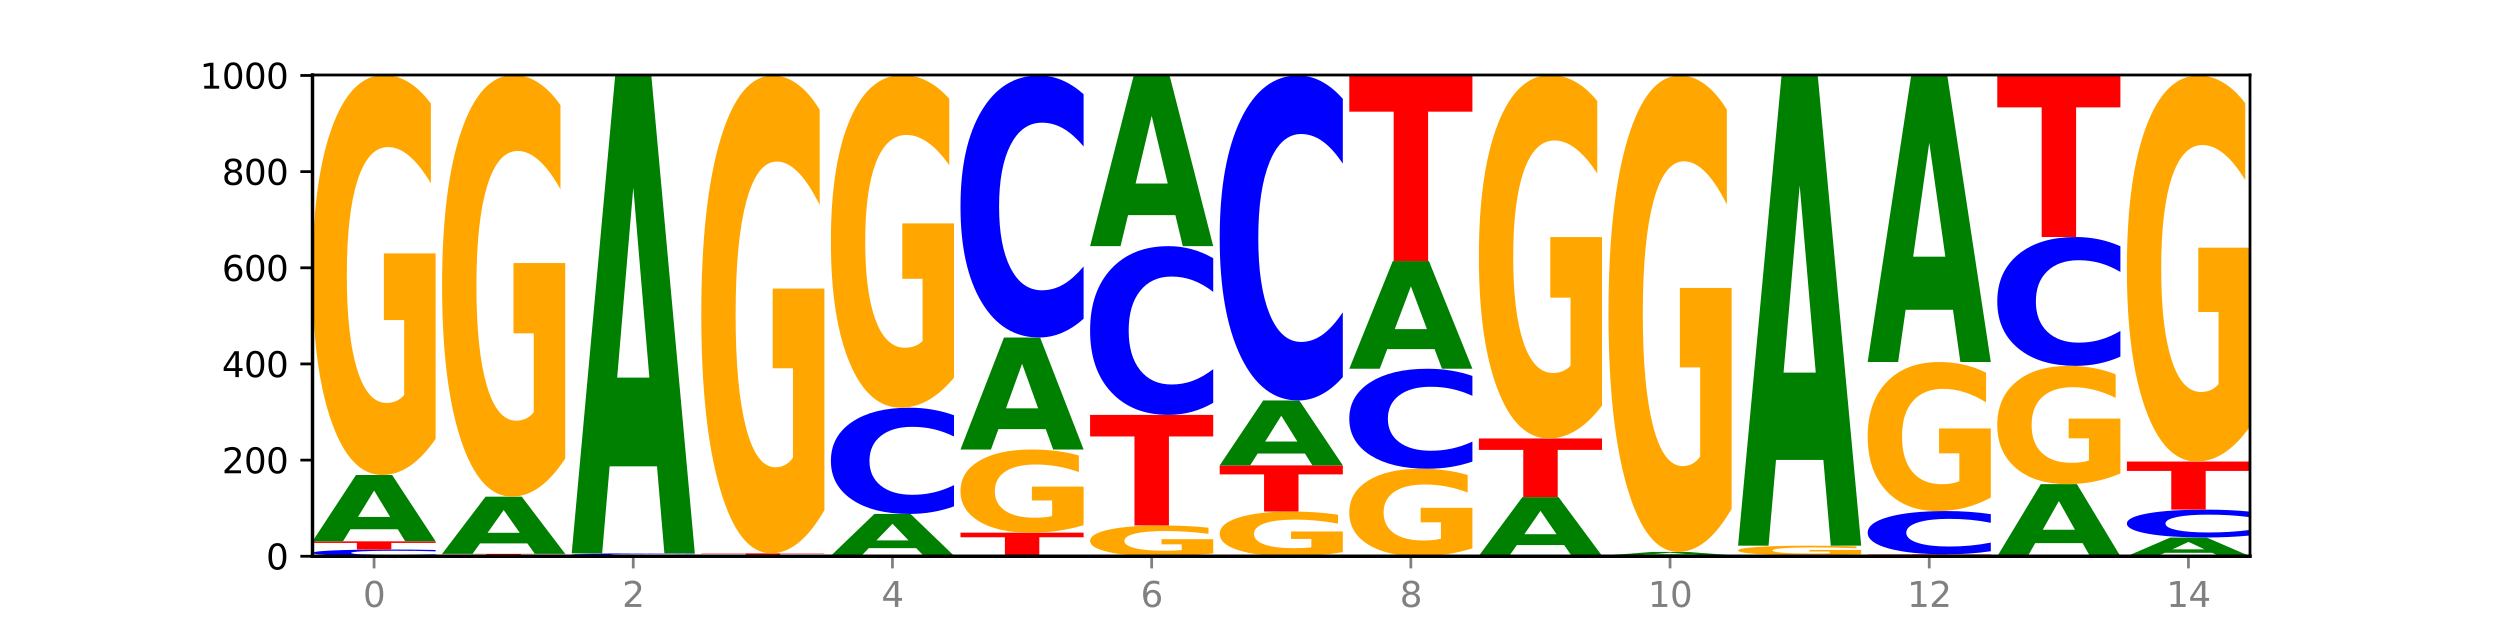 <?xml version="1.0" encoding="utf-8" standalone="no"?>
<!DOCTYPE svg PUBLIC "-//W3C//DTD SVG 1.1//EN"
  "http://www.w3.org/Graphics/SVG/1.1/DTD/svg11.dtd">
<svg xmlns:xlink="http://www.w3.org/1999/xlink" width="720pt" height="180pt" viewBox="0 0 720 180" xmlns="http://www.w3.org/2000/svg" version="1.1">
 <defs>
  <style type="text/css">*{stroke-linejoin: round; stroke-linecap: butt}</style>
 </defs>
 <g id="figure_1">
  <g id="patch_1">
   <path d="M 0 180 
L 720 180 
L 720 0 
L 0 0 
z
" style="fill: #ffffff"/>
  </g>
  <g id="axes_1">
   <g id="patch_2">
    <path d="M 90 160.2 
L 648 160.2 
L 648 21.6 
L 90 21.6 
z
" style="fill: #ffffff"/>
   </g>
   <g id="line2d_1">
    <path d="M 90 160.2 
L 648 160.2 
" clip-path="url(#peec094c3c8)" style="fill: none; stroke: #000000; stroke-width: 0.5; stroke-linecap: square"/>
   </g>
   <g id="patch_3">
    <path d="M 125.458 160.061 
Q 122.492 160.13 119.285 160.165 
Q 116.078 160.2 112.585 160.2 
Q 102.168 160.2 96.084 159.939 
Q 90 159.678 90 159.231 
Q 90 158.783 96.084 158.523 
Q 102.168 158.262 112.585 158.262 
Q 116.078 158.262 119.285 158.297 
Q 122.492 158.332 125.458 158.4 
L 125.458 158.787 
Q 122.465 158.696 119.562 158.653 
Q 116.658 158.611 113.451 158.611 
Q 107.698 158.611 104.401 158.776 
Q 101.114 158.941 101.114 159.231 
Q 101.114 159.52 104.401 159.686 
Q 107.698 159.851 113.451 159.851 
Q 116.658 159.851 119.562 159.808 
Q 122.465 159.766 125.458 159.674 
L 125.458 160.061 
z
" clip-path="url(#peec094c3c8)" style="fill: #0000ff"/>
   </g>
   <g id="patch_4">
    <path d="M 90 155.908 
L 125.458 155.908 
L 125.458 156.367 
L 112.701 156.367 
L 112.701 158.262 
L 102.781 158.262 
L 102.781 156.367 
L 90 156.367 
L 90 155.908 
z
" clip-path="url(#peec094c3c8)" style="fill: #ff0000"/>
   </g>
   <g id="patch_5">
    <path d="M 114.562 152.427 
L 100.925 152.427 
L 98.772 155.908 
L 90 155.908 
L 102.527 136.8 
L 112.931 136.8 
L 125.458 155.908 
L 116.693 155.908 
L 114.562 152.427 
z
M 103.1 148.881 
L 112.365 148.881 
L 107.74 141.28 
L 103.1 148.881 
z
" clip-path="url(#peec094c3c8)" style="fill: #008000"/>
   </g>
   <g id="patch_6">
    <path d="M 125.458 126.377 
Q 121.882 131.589 118.036 134.206 
Q 114.19 136.8 110.089 136.8 
Q 100.823 136.8 95.412 121.285 
Q 90 105.769 90 79.236 
Q 90 52.393 95.507 36.996 
Q 101.022 21.6 110.614 21.6 
Q 114.309 21.6 117.694 23.694 
Q 121.088 25.764 124.091 29.857 
L 124.091 52.821 
Q 120.992 47.562 117.925 44.968 
Q 114.857 42.351 111.774 42.351 
Q 106.068 42.351 102.977 51.917 
Q 99.886 61.46 99.886 79.236 
Q 99.886 96.845 102.866 106.459 
Q 105.846 116.049 111.329 116.049 
Q 112.823 116.049 114.102 115.502 
Q 115.382 114.931 116.399 113.741 
L 116.399 92.181 
L 110.558 92.181 
L 110.558 72.977 
L 125.458 72.977 
L 125.458 126.377 
z
" clip-path="url(#peec094c3c8)" style="fill: #ffa600"/>
   </g>
   <g id="patch_7">
    <path d="M 162.783 160.19 
Q 159.817 160.195 156.609 160.197 
Q 153.402 160.2 149.909 160.2 
Q 139.492 160.2 133.408 160.181 
Q 127.324 160.163 127.324 160.131 
Q 127.324 160.099 133.408 160.08 
Q 139.492 160.062 149.909 160.062 
Q 153.402 160.062 156.609 160.064 
Q 159.817 160.067 162.783 160.071 
L 162.783 160.099 
Q 159.79 160.093 156.886 160.09 
Q 153.983 160.086 150.776 160.086 
Q 145.022 160.086 141.726 160.098 
Q 138.438 160.11 138.438 160.131 
Q 138.438 160.151 141.726 160.163 
Q 145.022 160.175 150.776 160.175 
Q 153.983 160.175 156.886 160.172 
Q 159.79 160.169 162.783 160.162 
L 162.783 160.19 
z
" clip-path="url(#peec094c3c8)" style="fill: #0000ff"/>
   </g>
   <g id="patch_8">
    <path d="M 127.324 159.508 
L 162.783 159.508 
L 162.783 159.616 
L 150.026 159.616 
L 150.026 160.062 
L 140.106 160.062 
L 140.106 159.616 
L 127.324 159.616 
L 127.324 159.508 
z
" clip-path="url(#peec094c3c8)" style="fill: #ff0000"/>
   </g>
   <g id="patch_9">
    <path d="M 151.886 156.506 
L 138.25 156.506 
L 136.097 159.508 
L 127.324 159.508 
L 139.852 143.031 
L 150.255 143.031 
L 162.783 159.508 
L 154.018 159.508 
L 151.886 156.506 
z
M 140.425 153.448 
L 149.69 153.448 
L 145.064 146.894 
L 140.425 153.448 
z
" clip-path="url(#peec094c3c8)" style="fill: #008000"/>
   </g>
   <g id="patch_10">
    <path d="M 162.783 132.044 
Q 159.207 137.537 155.36 140.297 
Q 151.514 143.031 147.414 143.031 
Q 138.148 143.031 132.736 126.676 
Q 127.324 110.321 127.324 82.353 
Q 127.324 54.058 132.831 37.829 
Q 138.346 21.6 147.938 21.6 
Q 151.633 21.6 155.019 23.807 
Q 158.412 25.99 161.416 30.304 
L 161.416 54.51 
Q 158.317 48.966 155.249 46.232 
Q 152.182 43.473 149.098 43.473 
Q 143.393 43.473 140.301 53.557 
Q 137.21 63.615 137.21 82.353 
Q 137.21 100.915 140.19 111.049 
Q 143.17 121.158 148.653 121.158 
Q 150.147 121.158 151.427 120.581 
Q 152.706 119.979 153.723 118.725 
L 153.723 95.999 
L 147.883 95.999 
L 147.883 75.756 
L 162.783 75.756 
L 162.783 132.044 
z
" clip-path="url(#peec094c3c8)" style="fill: #ffa600"/>
   </g>
   <g id="patch_11">
    <path d="M 200.107 160.187 
Q 196.531 160.194 192.685 160.197 
Q 188.839 160.2 184.738 160.2 
Q 175.472 160.2 170.061 160.181 
Q 164.649 160.163 164.649 160.131 
Q 164.649 160.099 170.156 160.08 
Q 175.671 160.062 185.263 160.062 
Q 188.958 160.062 192.343 160.064 
Q 195.736 160.067 198.74 160.071 
L 198.74 160.099 
Q 195.641 160.093 192.574 160.09 
Q 189.506 160.086 186.423 160.086 
Q 180.717 160.086 177.626 160.098 
Q 174.535 160.109 174.535 160.131 
Q 174.535 160.152 177.515 160.164 
Q 180.495 160.175 185.978 160.175 
Q 187.472 160.175 188.751 160.174 
Q 190.031 160.174 191.048 160.172 
L 191.048 160.146 
L 185.207 160.146 
L 185.207 160.123 
L 200.107 160.123 
L 200.107 160.187 
z
" clip-path="url(#peec094c3c8)" style="fill: #ffa600"/>
   </g>
   <g id="patch_12">
    <path d="M 164.649 159.923 
L 200.107 159.923 
L 200.107 159.95 
L 187.35 159.95 
L 187.35 160.062 
L 177.43 160.062 
L 177.43 159.95 
L 164.649 159.95 
L 164.649 159.923 
z
" clip-path="url(#peec094c3c8)" style="fill: #ff0000"/>
   </g>
   <g id="patch_13">
    <path d="M 200.107 159.883 
Q 197.141 159.903 193.934 159.913 
Q 190.727 159.923 187.233 159.923 
Q 176.817 159.923 170.733 159.848 
Q 164.649 159.774 164.649 159.646 
Q 164.649 159.518 170.733 159.444 
Q 176.817 159.369 187.233 159.369 
Q 190.727 159.369 193.934 159.379 
Q 197.141 159.389 200.107 159.409 
L 200.107 159.519 
Q 197.114 159.493 194.211 159.481 
Q 191.307 159.469 188.1 159.469 
Q 182.347 159.469 179.05 159.516 
Q 175.762 159.563 175.762 159.646 
Q 175.762 159.729 179.05 159.776 
Q 182.347 159.823 188.1 159.823 
Q 191.307 159.823 194.211 159.811 
Q 197.114 159.799 200.107 159.773 
L 200.107 159.883 
z
" clip-path="url(#peec094c3c8)" style="fill: #0000ff"/>
   </g>
   <g id="patch_14">
    <path d="M 189.211 134.297 
L 175.574 134.297 
L 173.421 159.369 
L 164.649 159.369 
L 177.176 21.738 
L 187.58 21.738 
L 200.107 159.369 
L 191.342 159.369 
L 189.211 134.297 
z
M 177.749 108.753 
L 187.014 108.753 
L 182.389 54.008 
L 177.749 108.753 
z
" clip-path="url(#peec094c3c8)" style="fill: #008000"/>
   </g>
   <g id="patch_15">
    <path d="M 226.535 160.175 
L 212.899 160.175 
L 210.745 160.2 
L 201.973 160.2 
L 214.501 160.062 
L 224.904 160.062 
L 237.431 160.2 
L 228.667 160.2 
L 226.535 160.175 
z
M 215.073 160.149 
L 224.339 160.149 
L 219.713 160.094 
L 215.073 160.149 
z
" clip-path="url(#peec094c3c8)" style="fill: #008000"/>
   </g>
   <g id="patch_16">
    <path d="M 237.431 160.052 
Q 234.465 160.057 231.258 160.059 
Q 228.051 160.062 224.558 160.062 
Q 214.141 160.062 208.057 160.043 
Q 201.973 160.024 201.973 159.992 
Q 201.973 159.96 208.057 159.942 
Q 214.141 159.923 224.558 159.923 
Q 228.051 159.923 231.258 159.926 
Q 234.465 159.928 237.431 159.933 
L 237.431 159.961 
Q 234.439 159.954 231.535 159.951 
Q 228.632 159.948 225.424 159.948 
Q 219.671 159.948 216.375 159.96 
Q 213.087 159.972 213.087 159.992 
Q 213.087 160.013 216.375 160.025 
Q 219.671 160.037 225.424 160.037 
Q 228.632 160.037 231.535 160.034 
Q 234.439 160.031 237.431 160.024 
L 237.431 160.052 
z
" clip-path="url(#peec094c3c8)" style="fill: #0000ff"/>
   </g>
   <g id="patch_17">
    <path d="M 201.973 159.369 
L 237.431 159.369 
L 237.431 159.477 
L 224.675 159.477 
L 224.675 159.923 
L 214.755 159.923 
L 214.755 159.477 
L 201.973 159.477 
L 201.973 159.369 
z
" clip-path="url(#peec094c3c8)" style="fill: #ff0000"/>
   </g>
   <g id="patch_18">
    <path d="M 237.431 146.917 
Q 233.855 153.143 230.009 156.27 
Q 226.163 159.369 222.063 159.369 
Q 212.797 159.369 207.385 140.833 
Q 201.973 122.296 201.973 90.596 
Q 201.973 58.527 207.48 40.133 
Q 212.995 21.738 222.587 21.738 
Q 226.282 21.738 229.668 24.24 
Q 233.061 26.714 236.065 31.604 
L 236.065 59.039 
Q 232.965 52.756 229.898 49.657 
Q 226.831 46.53 223.747 46.53 
Q 218.041 46.53 214.95 57.959 
Q 211.859 69.359 211.859 90.596 
Q 211.859 111.635 214.839 123.121 
Q 217.819 134.578 223.302 134.578 
Q 224.796 134.578 226.076 133.924 
Q 227.355 133.242 228.372 131.82 
L 228.372 106.063 
L 222.531 106.063 
L 222.531 83.119 
L 237.431 83.119 
L 237.431 146.917 
z
" clip-path="url(#peec094c3c8)" style="fill: #ffa600"/>
   </g>
   <g id="patch_19">
    <path d="M 239.298 160.062 
L 274.756 160.062 
L 274.756 160.089 
L 261.999 160.089 
L 261.999 160.2 
L 252.079 160.2 
L 252.079 160.089 
L 239.298 160.089 
L 239.298 160.062 
z
" clip-path="url(#peec094c3c8)" style="fill: #ff0000"/>
   </g>
   <g id="patch_20">
    <path d="M 263.86 157.867 
L 250.223 157.867 
L 248.07 160.062 
L 239.298 160.062 
L 251.825 148.015 
L 262.228 148.015 
L 274.756 160.062 
L 265.991 160.062 
L 263.86 157.867 
z
M 252.398 155.631 
L 261.663 155.631 
L 257.038 150.84 
L 252.398 155.631 
z
" clip-path="url(#peec094c3c8)" style="fill: #008000"/>
   </g>
   <g id="patch_21">
    <path d="M 274.756 145.822 
Q 271.79 146.909 268.583 147.459 
Q 265.375 148.015 261.882 148.015 
Q 251.465 148.015 245.382 143.894 
Q 239.298 139.773 239.298 132.725 
Q 239.298 125.652 245.382 121.537 
Q 251.465 117.415 261.882 117.415 
Q 265.375 117.415 268.583 117.972 
Q 271.79 118.522 274.756 119.609 
L 274.756 125.709 
Q 271.763 124.267 268.86 123.597 
Q 265.956 122.927 262.749 122.927 
Q 256.995 122.927 253.699 125.538 
Q 250.411 128.142 250.411 132.725 
Q 250.411 137.289 253.699 139.899 
Q 256.995 142.503 262.749 142.503 
Q 265.956 142.503 268.86 141.833 
Q 271.763 141.157 274.756 139.716 
L 274.756 145.822 
z
" clip-path="url(#peec094c3c8)" style="fill: #0000ff"/>
   </g>
   <g id="patch_22">
    <path d="M 274.756 108.746 
Q 271.18 113.081 267.334 115.258 
Q 263.487 117.415 259.387 117.415 
Q 250.121 117.415 244.709 104.511 
Q 239.298 91.606 239.298 69.537 
Q 239.298 47.211 244.805 34.406 
Q 250.32 21.6 259.911 21.6 
Q 263.607 21.6 266.992 23.342 
Q 270.385 25.064 273.389 28.468 
L 273.389 47.568 
Q 270.29 43.194 267.222 41.036 
Q 264.155 38.859 261.072 38.859 
Q 255.366 38.859 252.275 46.816 
Q 249.183 54.752 249.183 69.537 
Q 249.183 84.184 252.163 92.18 
Q 255.143 100.156 260.627 100.156 
Q 262.121 100.156 263.4 99.701 
Q 264.679 99.226 265.697 98.236 
L 265.697 80.304 
L 259.856 80.304 
L 259.856 64.332 
L 274.756 64.332 
L 274.756 108.746 
z
" clip-path="url(#peec094c3c8)" style="fill: #ffa600"/>
   </g>
   <g id="patch_23">
    <path d="M 276.622 153.415 
L 312.08 153.415 
L 312.08 154.739 
L 299.324 154.739 
L 299.324 160.2 
L 289.404 160.2 
L 289.404 154.739 
L 276.622 154.739 
L 276.622 153.415 
z
" clip-path="url(#peec094c3c8)" style="fill: #ff0000"/>
   </g>
   <g id="patch_24">
    <path d="M 312.08 151.248 
Q 308.504 152.332 304.658 152.876 
Q 300.812 153.415 296.711 153.415 
Q 287.445 153.415 282.034 150.189 
Q 276.622 146.963 276.622 141.446 
Q 276.622 135.864 282.129 132.663 
Q 287.644 129.462 297.236 129.462 
Q 300.931 129.462 304.316 129.897 
Q 307.71 130.327 310.713 131.179 
L 310.713 135.953 
Q 307.614 134.86 304.547 134.321 
Q 301.479 133.776 298.396 133.776 
Q 292.69 133.776 289.599 135.765 
Q 286.508 137.75 286.508 141.446 
Q 286.508 145.107 289.488 147.107 
Q 292.468 149.101 297.951 149.101 
Q 299.445 149.101 300.724 148.987 
Q 302.004 148.868 303.021 148.621 
L 303.021 144.138 
L 297.18 144.138 
L 297.18 140.145 
L 312.08 140.145 
L 312.08 151.248 
z
" clip-path="url(#peec094c3c8)" style="fill: #ffa600"/>
   </g>
   <g id="patch_25">
    <path d="M 301.184 123.584 
L 287.547 123.584 
L 285.394 129.462 
L 276.622 129.462 
L 289.15 97.2 
L 299.553 97.2 
L 312.08 129.462 
L 303.315 129.462 
L 301.184 123.584 
z
M 289.722 117.597 
L 298.987 117.597 
L 294.362 104.764 
L 289.722 117.597 
z
" clip-path="url(#peec094c3c8)" style="fill: #008000"/>
   </g>
   <g id="patch_26">
    <path d="M 312.08 91.791 
Q 309.114 94.472 305.907 95.828 
Q 302.7 97.2 299.207 97.2 
Q 288.79 97.2 282.706 87.037 
Q 276.622 76.873 276.622 59.493 
Q 276.622 42.05 282.706 31.902 
Q 288.79 21.738 299.207 21.738 
Q 302.7 21.738 305.907 23.11 
Q 309.114 24.466 312.08 27.148 
L 312.08 42.19 
Q 309.087 38.636 306.184 36.984 
Q 303.28 35.331 300.073 35.331 
Q 294.32 35.331 291.023 41.769 
Q 287.736 48.191 287.736 59.493 
Q 287.736 70.747 291.023 77.185 
Q 294.32 83.607 300.073 83.607 
Q 303.28 83.607 306.184 81.955 
Q 309.087 80.287 312.08 76.733 
L 312.08 91.791 
z
" clip-path="url(#peec094c3c8)" style="fill: #0000ff"/>
   </g>
   <g id="patch_27">
    <path d="M 349.405 159.398 
Q 345.829 159.799 341.982 160 
Q 338.136 160.2 334.036 160.2 
Q 324.77 160.2 319.358 159.007 
Q 313.946 157.813 313.946 155.772 
Q 313.946 153.707 319.454 152.523 
Q 324.969 151.338 334.56 151.338 
Q 338.255 151.338 341.641 151.5 
Q 345.034 151.659 348.038 151.974 
L 348.038 153.74 
Q 344.939 153.336 341.871 153.136 
Q 338.804 152.935 335.72 152.935 
Q 330.015 152.935 326.923 153.671 
Q 323.832 154.405 323.832 155.772 
Q 323.832 157.127 326.812 157.866 
Q 329.792 158.604 335.275 158.604 
Q 336.769 158.604 338.049 158.562 
Q 339.328 158.518 340.345 158.426 
L 340.345 156.768 
L 334.505 156.768 
L 334.505 155.291 
L 349.405 155.291 
L 349.405 159.398 
z
" clip-path="url(#peec094c3c8)" style="fill: #ffa600"/>
   </g>
   <g id="patch_28">
    <path d="M 313.946 119.492 
L 349.405 119.492 
L 349.405 125.703 
L 336.648 125.703 
L 336.648 151.338 
L 326.728 151.338 
L 326.728 125.703 
L 313.946 125.703 
L 313.946 119.492 
z
" clip-path="url(#peec094c3c8)" style="fill: #ff0000"/>
   </g>
   <g id="patch_29">
    <path d="M 349.405 116.009 
Q 346.439 117.735 343.231 118.609 
Q 340.024 119.492 336.531 119.492 
Q 326.114 119.492 320.03 112.947 
Q 313.946 106.401 313.946 95.207 
Q 313.946 83.973 320.03 77.438 
Q 326.114 70.892 336.531 70.892 
Q 340.024 70.892 343.231 71.776 
Q 346.439 72.649 349.405 74.376 
L 349.405 84.064 
Q 346.412 81.775 343.508 80.711 
Q 340.605 79.647 337.398 79.647 
Q 331.644 79.647 328.348 83.793 
Q 325.06 87.929 325.06 95.207 
Q 325.06 102.456 328.348 106.602 
Q 331.644 110.738 337.398 110.738 
Q 340.605 110.738 343.508 109.674 
Q 346.412 108.6 349.405 106.311 
L 349.405 116.009 
z
" clip-path="url(#peec094c3c8)" style="fill: #0000ff"/>
   </g>
   <g id="patch_30">
    <path d="M 338.508 61.963 
L 324.872 61.963 
L 322.719 70.892 
L 313.946 70.892 
L 326.474 21.877 
L 336.877 21.877 
L 349.405 70.892 
L 340.64 70.892 
L 338.508 61.963 
z
M 327.047 52.866 
L 336.312 52.866 
L 331.686 33.369 
L 327.047 52.866 
z
" clip-path="url(#peec094c3c8)" style="fill: #008000"/>
   </g>
   <g id="patch_31">
    <path d="M 386.729 159.035 
Q 383.153 159.617 379.307 159.91 
Q 375.461 160.2 371.36 160.2 
Q 362.094 160.2 356.683 158.466 
Q 351.271 156.731 351.271 153.766 
Q 351.271 150.765 356.778 149.044 
Q 362.293 147.323 371.885 147.323 
Q 375.58 147.323 378.965 147.557 
Q 382.358 147.789 385.362 148.246 
L 385.362 150.813 
Q 382.263 150.225 379.196 149.935 
Q 376.128 149.643 373.045 149.643 
Q 367.339 149.643 364.248 150.712 
Q 361.157 151.779 361.157 153.766 
Q 361.157 155.734 364.137 156.809 
Q 367.117 157.881 372.6 157.881 
Q 374.094 157.881 375.373 157.819 
Q 376.653 157.755 377.67 157.622 
L 377.67 155.213 
L 371.829 155.213 
L 371.829 153.066 
L 386.729 153.066 
L 386.729 159.035 
z
" clip-path="url(#peec094c3c8)" style="fill: #ffa600"/>
   </g>
   <g id="patch_32">
    <path d="M 351.271 134.031 
L 386.729 134.031 
L 386.729 136.623 
L 373.972 136.623 
L 373.972 147.323 
L 364.052 147.323 
L 364.052 136.623 
L 351.271 136.623 
L 351.271 134.031 
z
" clip-path="url(#peec094c3c8)" style="fill: #ff0000"/>
   </g>
   <g id="patch_33">
    <path d="M 375.833 130.626 
L 362.196 130.626 
L 360.043 134.031 
L 351.271 134.031 
L 363.798 115.338 
L 374.202 115.338 
L 386.729 134.031 
L 377.964 134.031 
L 375.833 130.626 
z
M 364.371 127.156 
L 373.636 127.156 
L 369.011 119.721 
L 364.371 127.156 
z
" clip-path="url(#peec094c3c8)" style="fill: #008000"/>
   </g>
   <g id="patch_34">
    <path d="M 386.729 108.629 
Q 383.763 111.955 380.556 113.637 
Q 377.349 115.338 373.856 115.338 
Q 363.439 115.338 357.355 102.732 
Q 351.271 90.126 351.271 68.567 
Q 351.271 46.932 357.355 34.345 
Q 363.439 21.738 373.856 21.738 
Q 377.349 21.738 380.556 23.44 
Q 383.763 25.122 386.729 28.448 
L 386.729 47.106 
Q 383.736 42.697 380.833 40.648 
Q 377.929 38.598 374.722 38.598 
Q 368.969 38.598 365.672 46.584 
Q 362.385 54.55 362.385 68.567 
Q 362.385 82.527 365.672 90.513 
Q 368.969 98.478 374.722 98.478 
Q 377.929 98.478 380.833 96.429 
Q 383.736 94.36 386.729 89.952 
L 386.729 108.629 
z
" clip-path="url(#peec094c3c8)" style="fill: #0000ff"/>
   </g>
   <g id="patch_35">
    <path d="M 424.054 157.92 
Q 420.477 159.06 416.631 159.633 
Q 412.785 160.2 408.685 160.2 
Q 399.419 160.2 394.007 156.806 
Q 388.595 153.412 388.595 147.608 
Q 388.595 141.736 394.102 138.368 
Q 399.617 135 409.209 135 
Q 412.904 135 416.29 135.458 
Q 419.683 135.911 422.687 136.806 
L 422.687 141.83 
Q 419.587 140.679 416.52 140.112 
Q 413.453 139.539 410.369 139.539 
Q 404.664 139.539 401.572 141.632 
Q 398.481 143.719 398.481 147.608 
Q 398.481 151.46 401.461 153.563 
Q 404.441 155.661 409.924 155.661 
Q 411.418 155.661 412.698 155.541 
Q 413.977 155.416 414.994 155.156 
L 414.994 150.44 
L 409.153 150.44 
L 409.153 146.239 
L 424.054 146.239 
L 424.054 157.92 
z
" clip-path="url(#peec094c3c8)" style="fill: #ffa600"/>
   </g>
   <g id="patch_36">
    <path d="M 424.054 132.936 
Q 421.087 133.959 417.88 134.476 
Q 414.673 135 411.18 135 
Q 400.763 135 394.679 131.121 
Q 388.595 127.242 388.595 120.609 
Q 388.595 113.952 394.679 110.079 
Q 400.763 106.2 411.18 106.2 
Q 414.673 106.2 417.88 106.724 
Q 421.087 107.241 424.054 108.264 
L 424.054 114.005 
Q 421.061 112.649 418.157 112.018 
Q 415.254 111.388 412.047 111.388 
Q 406.293 111.388 402.997 113.845 
Q 399.709 116.296 399.709 120.609 
Q 399.709 124.904 402.997 127.361 
Q 406.293 129.812 412.047 129.812 
Q 415.254 129.812 418.157 129.182 
Q 421.061 128.545 424.054 127.189 
L 424.054 132.936 
z
" clip-path="url(#peec094c3c8)" style="fill: #0000ff"/>
   </g>
   <g id="patch_37">
    <path d="M 413.157 100.55 
L 399.521 100.55 
L 397.367 106.2 
L 388.595 106.2 
L 401.123 75.185 
L 411.526 75.185 
L 424.054 106.2 
L 415.289 106.2 
L 413.157 100.55 
z
M 401.695 94.794 
L 410.961 94.794 
L 406.335 82.457 
L 401.695 94.794 
z
" clip-path="url(#peec094c3c8)" style="fill: #008000"/>
   </g>
   <g id="patch_38">
    <path d="M 388.595 21.738 
L 424.054 21.738 
L 424.054 32.162 
L 411.297 32.162 
L 411.297 75.185 
L 401.377 75.185 
L 401.377 32.162 
L 388.595 32.162 
L 388.595 21.738 
z
" clip-path="url(#peec094c3c8)" style="fill: #ff0000"/>
   </g>
   <g id="patch_39">
    <path d="M 461.378 160.19 
Q 458.412 160.195 455.205 160.197 
Q 451.997 160.2 448.504 160.2 
Q 438.088 160.2 432.004 160.181 
Q 425.92 160.163 425.92 160.131 
Q 425.92 160.099 432.004 160.08 
Q 438.088 160.062 448.504 160.062 
Q 451.997 160.062 455.205 160.064 
Q 458.412 160.067 461.378 160.071 
L 461.378 160.099 
Q 458.385 160.093 455.482 160.09 
Q 452.578 160.086 449.371 160.086 
Q 443.618 160.086 440.321 160.098 
Q 437.033 160.11 437.033 160.131 
Q 437.033 160.151 440.321 160.163 
Q 443.618 160.175 449.371 160.175 
Q 452.578 160.175 455.482 160.172 
Q 458.385 160.169 461.378 160.162 
L 461.378 160.19 
z
" clip-path="url(#peec094c3c8)" style="fill: #0000ff"/>
   </g>
   <g id="patch_40">
    <path d="M 450.482 156.984 
L 436.845 156.984 
L 434.692 160.062 
L 425.92 160.062 
L 438.447 143.169 
L 448.85 143.169 
L 461.378 160.062 
L 452.613 160.062 
L 450.482 156.984 
z
M 439.02 153.849 
L 448.285 153.849 
L 443.66 147.13 
L 439.02 153.849 
z
" clip-path="url(#peec094c3c8)" style="fill: #008000"/>
   </g>
   <g id="patch_41">
    <path d="M 425.92 126.277 
L 461.378 126.277 
L 461.378 129.571 
L 448.621 129.571 
L 448.621 143.169 
L 438.701 143.169 
L 438.701 129.571 
L 425.92 129.571 
L 425.92 126.277 
z
" clip-path="url(#peec094c3c8)" style="fill: #ff0000"/>
   </g>
   <g id="patch_42">
    <path d="M 461.378 116.806 
Q 457.802 121.541 453.956 123.92 
Q 450.11 126.277 446.009 126.277 
Q 436.743 126.277 431.331 112.179 
Q 425.92 98.081 425.92 73.971 
Q 425.92 49.58 431.427 35.59 
Q 436.942 21.6 446.533 21.6 
Q 450.229 21.6 453.614 23.503 
Q 457.007 25.384 460.011 29.103 
L 460.011 49.969 
Q 456.912 45.191 453.844 42.834 
Q 450.777 40.455 447.694 40.455 
Q 441.988 40.455 438.897 49.148 
Q 435.805 57.819 435.805 73.971 
Q 435.805 89.972 438.785 98.708 
Q 441.765 107.422 447.249 107.422 
Q 448.743 107.422 450.022 106.924 
Q 451.302 106.405 452.319 105.324 
L 452.319 85.734 
L 446.478 85.734 
L 446.478 68.284 
L 461.378 68.284 
L 461.378 116.806 
z
" clip-path="url(#peec094c3c8)" style="fill: #ffa600"/>
   </g>
   <g id="patch_43">
    <path d="M 498.702 160.19 
Q 495.736 160.195 492.529 160.197 
Q 489.322 160.2 485.829 160.2 
Q 475.412 160.2 469.328 160.181 
Q 463.244 160.163 463.244 160.131 
Q 463.244 160.099 469.328 160.08 
Q 475.412 160.062 485.829 160.062 
Q 489.322 160.062 492.529 160.064 
Q 495.736 160.067 498.702 160.071 
L 498.702 160.099 
Q 495.71 160.093 492.806 160.09 
Q 489.903 160.086 486.695 160.086 
Q 480.942 160.086 477.645 160.098 
Q 474.358 160.11 474.358 160.131 
Q 474.358 160.151 477.645 160.163 
Q 480.942 160.175 486.695 160.175 
Q 489.903 160.175 492.806 160.172 
Q 495.71 160.169 498.702 160.162 
L 498.702 160.19 
z
" clip-path="url(#peec094c3c8)" style="fill: #0000ff"/>
   </g>
   <g id="patch_44">
    <path d="M 463.244 159.923 
L 498.702 159.923 
L 498.702 159.95 
L 485.946 159.95 
L 485.946 160.062 
L 476.026 160.062 
L 476.026 159.95 
L 463.244 159.95 
L 463.244 159.923 
z
" clip-path="url(#peec094c3c8)" style="fill: #ff0000"/>
   </g>
   <g id="patch_45">
    <path d="M 487.806 159.747 
L 474.169 159.747 
L 472.016 159.923 
L 463.244 159.923 
L 475.772 158.954 
L 486.175 158.954 
L 498.702 159.923 
L 489.937 159.923 
L 487.806 159.747 
z
M 476.344 159.567 
L 485.609 159.567 
L 480.984 159.181 
L 476.344 159.567 
z
" clip-path="url(#peec094c3c8)" style="fill: #008000"/>
   </g>
   <g id="patch_46">
    <path d="M 498.702 146.539 
Q 495.126 152.746 491.28 155.864 
Q 487.434 158.954 483.333 158.954 
Q 474.068 158.954 468.656 140.473 
Q 463.244 121.993 463.244 90.389 
Q 463.244 58.416 468.751 40.077 
Q 474.266 21.738 483.858 21.738 
Q 487.553 21.738 490.938 24.233 
Q 494.332 26.699 497.336 31.574 
L 497.336 58.926 
Q 494.236 52.662 491.169 49.573 
Q 488.101 46.455 485.018 46.455 
Q 479.312 46.455 476.221 57.849 
Q 473.13 69.215 473.13 90.389 
Q 473.13 111.364 476.11 122.815 
Q 479.09 134.238 484.573 134.238 
Q 486.067 134.238 487.347 133.586 
Q 488.626 132.905 489.643 131.488 
L 489.643 105.808 
L 483.802 105.808 
L 483.802 82.934 
L 498.702 82.934 
L 498.702 146.539 
z
" clip-path="url(#peec094c3c8)" style="fill: #ffa600"/>
   </g>
   <g id="patch_47">
    <path d="M 536.027 160.19 
Q 533.061 160.195 529.854 160.197 
Q 526.646 160.2 523.153 160.2 
Q 512.736 160.2 506.652 160.181 
Q 500.569 160.163 500.569 160.131 
Q 500.569 160.099 506.652 160.08 
Q 512.736 160.062 523.153 160.062 
Q 526.646 160.062 529.854 160.064 
Q 533.061 160.067 536.027 160.071 
L 536.027 160.099 
Q 533.034 160.093 530.13 160.09 
Q 527.227 160.086 524.02 160.086 
Q 518.266 160.086 514.97 160.098 
Q 511.682 160.11 511.682 160.131 
Q 511.682 160.151 514.97 160.163 
Q 518.266 160.175 524.02 160.175 
Q 527.227 160.175 530.13 160.172 
Q 533.034 160.169 536.027 160.162 
L 536.027 160.19 
z
" clip-path="url(#peec094c3c8)" style="fill: #0000ff"/>
   </g>
   <g id="patch_48">
    <path d="M 500.569 159.923 
L 536.027 159.923 
L 536.027 159.95 
L 523.27 159.95 
L 523.27 160.062 
L 513.35 160.062 
L 513.35 159.95 
L 500.569 159.95 
L 500.569 159.923 
z
" clip-path="url(#peec094c3c8)" style="fill: #ff0000"/>
   </g>
   <g id="patch_49">
    <path d="M 536.027 159.673 
Q 532.451 159.798 528.605 159.861 
Q 524.758 159.923 520.658 159.923 
Q 511.392 159.923 505.98 159.55 
Q 500.569 159.177 500.569 158.539 
Q 500.569 157.894 506.076 157.524 
Q 511.591 157.154 521.182 157.154 
Q 524.878 157.154 528.263 157.204 
Q 531.656 157.254 534.66 157.352 
L 534.66 157.904 
Q 531.561 157.778 528.493 157.716 
Q 525.426 157.653 522.343 157.653 
Q 516.637 157.653 513.546 157.883 
Q 510.454 158.112 510.454 158.539 
Q 510.454 158.963 513.434 159.194 
Q 516.414 159.424 521.898 159.424 
Q 523.391 159.424 524.671 159.411 
Q 525.95 159.397 526.968 159.369 
L 526.968 158.851 
L 521.127 158.851 
L 521.127 158.389 
L 536.027 158.389 
L 536.027 159.673 
z
" clip-path="url(#peec094c3c8)" style="fill: #ffa600"/>
   </g>
   <g id="patch_50">
    <path d="M 525.13 132.46 
L 511.494 132.46 
L 509.341 157.154 
L 500.569 157.154 
L 513.096 21.6 
L 523.499 21.6 
L 536.027 157.154 
L 527.262 157.154 
L 525.13 132.46 
z
M 513.669 107.302 
L 522.934 107.302 
L 518.309 53.382 
L 513.669 107.302 
z
" clip-path="url(#peec094c3c8)" style="fill: #008000"/>
   </g>
   <g id="patch_51">
    <path d="M 537.893 159.646 
L 573.351 159.646 
L 573.351 159.754 
L 560.594 159.754 
L 560.594 160.2 
L 550.674 160.2 
L 550.674 159.754 
L 537.893 159.754 
L 537.893 159.646 
z
" clip-path="url(#peec094c3c8)" style="fill: #ff0000"/>
   </g>
   <g id="patch_52">
    <path d="M 573.351 158.753 
Q 570.385 159.196 567.178 159.42 
Q 563.971 159.646 560.478 159.646 
Q 550.061 159.646 543.977 157.968 
Q 537.893 156.289 537.893 153.419 
Q 537.893 150.539 543.977 148.863 
Q 550.061 147.185 560.478 147.185 
Q 563.971 147.185 567.178 147.411 
Q 570.385 147.635 573.351 148.078 
L 573.351 150.562 
Q 570.358 149.975 567.455 149.702 
Q 564.551 149.429 561.344 149.429 
Q 555.591 149.429 552.294 150.492 
Q 549.007 151.553 549.007 153.419 
Q 549.007 155.278 552.294 156.341 
Q 555.591 157.401 561.344 157.401 
Q 564.551 157.401 567.455 157.129 
Q 570.358 156.853 573.351 156.266 
L 573.351 158.753 
z
" clip-path="url(#peec094c3c8)" style="fill: #0000ff"/>
   </g>
   <g id="patch_53">
    <path d="M 573.351 143.301 
Q 569.775 145.243 565.929 146.218 
Q 562.083 147.185 557.982 147.185 
Q 548.716 147.185 543.305 141.404 
Q 537.893 135.623 537.893 125.736 
Q 537.893 115.735 543.4 109.998 
Q 548.915 104.262 558.507 104.262 
Q 562.202 104.262 565.587 105.042 
Q 568.98 105.813 571.984 107.338 
L 571.984 115.894 
Q 568.885 113.935 565.818 112.969 
Q 562.75 111.993 559.667 111.993 
Q 553.961 111.993 550.87 115.558 
Q 547.779 119.113 547.779 125.736 
Q 547.779 132.298 550.759 135.88 
Q 553.739 139.453 559.222 139.453 
Q 560.716 139.453 561.995 139.249 
Q 563.275 139.036 564.292 138.593 
L 564.292 130.56 
L 558.451 130.56 
L 558.451 123.404 
L 573.351 123.404 
L 573.351 143.301 
z
" clip-path="url(#peec094c3c8)" style="fill: #ffa600"/>
   </g>
   <g id="patch_54">
    <path d="M 562.455 89.228 
L 548.818 89.228 
L 546.665 104.262 
L 537.893 104.262 
L 550.42 21.738 
L 560.824 21.738 
L 573.351 104.262 
L 564.586 104.262 
L 562.455 89.228 
z
M 550.993 73.912 
L 560.258 73.912 
L 555.633 41.087 
L 550.993 73.912 
z
" clip-path="url(#peec094c3c8)" style="fill: #008000"/>
   </g>
   <g id="patch_55">
    <path d="M 599.779 156.416 
L 586.143 156.416 
L 583.99 160.2 
L 575.217 160.2 
L 587.745 139.431 
L 598.148 139.431 
L 610.676 160.2 
L 601.911 160.2 
L 599.779 156.416 
z
M 588.318 152.562 
L 597.583 152.562 
L 592.957 144.3 
L 588.318 152.562 
z
" clip-path="url(#peec094c3c8)" style="fill: #008000"/>
   </g>
   <g id="patch_56">
    <path d="M 610.676 136.349 
Q 607.1 137.89 603.253 138.664 
Q 599.407 139.431 595.307 139.431 
Q 586.041 139.431 580.629 134.843 
Q 575.217 130.256 575.217 122.411 
Q 575.217 114.474 580.724 109.922 
Q 586.239 105.369 595.831 105.369 
Q 599.526 105.369 602.912 105.988 
Q 606.305 106.601 609.309 107.811 
L 609.309 114.601 
Q 606.21 113.046 603.142 112.279 
Q 600.075 111.505 596.991 111.505 
Q 591.286 111.505 588.194 114.333 
Q 585.103 117.155 585.103 122.411 
Q 585.103 127.617 588.083 130.46 
Q 591.063 133.295 596.546 133.295 
Q 598.04 133.295 599.32 133.134 
Q 600.599 132.965 601.616 132.613 
L 601.616 126.238 
L 595.776 126.238 
L 595.776 120.56 
L 610.676 120.56 
L 610.676 136.349 
z
" clip-path="url(#peec094c3c8)" style="fill: #ffa600"/>
   </g>
   <g id="patch_57">
    <path d="M 610.676 102.709 
Q 607.71 104.028 604.502 104.695 
Q 601.295 105.369 597.802 105.369 
Q 587.385 105.369 581.301 100.371 
Q 575.217 95.374 575.217 86.827 
Q 575.217 78.249 581.301 73.259 
Q 587.385 68.262 597.802 68.262 
Q 601.295 68.262 604.502 68.936 
Q 607.71 69.603 610.676 70.921 
L 610.676 78.318 
Q 607.683 76.571 604.779 75.758 
Q 601.876 74.946 598.669 74.946 
Q 592.915 74.946 589.619 78.111 
Q 586.331 81.27 586.331 86.827 
Q 586.331 92.361 589.619 95.527 
Q 592.915 98.685 598.669 98.685 
Q 601.876 98.685 604.779 97.873 
Q 607.683 97.052 610.676 95.305 
L 610.676 102.709 
z
" clip-path="url(#peec094c3c8)" style="fill: #0000ff"/>
   </g>
   <g id="patch_58">
    <path d="M 575.217 21.877 
L 610.676 21.877 
L 610.676 30.923 
L 597.919 30.923 
L 597.919 68.262 
L 587.999 68.262 
L 587.999 30.923 
L 575.217 30.923 
L 575.217 21.877 
z
" clip-path="url(#peec094c3c8)" style="fill: #ff0000"/>
   </g>
   <g id="patch_59">
    <path d="M 637.104 159.216 
L 623.467 159.216 
L 621.314 160.2 
L 612.542 160.2 
L 625.069 154.8 
L 635.473 154.8 
L 648 160.2 
L 639.235 160.2 
L 637.104 159.216 
z
M 625.642 158.214 
L 634.907 158.214 
L 630.282 156.066 
L 625.642 158.214 
z
" clip-path="url(#peec094c3c8)" style="fill: #008000"/>
   </g>
   <g id="patch_60">
    <path d="M 648 154.224 
Q 645.034 154.51 641.827 154.654 
Q 638.62 154.8 635.126 154.8 
Q 624.71 154.8 618.626 153.718 
Q 612.542 152.637 612.542 150.787 
Q 612.542 148.931 618.626 147.851 
Q 624.71 146.769 635.126 146.769 
Q 638.62 146.769 641.827 146.915 
Q 645.034 147.06 648 147.345 
L 648 148.946 
Q 645.007 148.567 642.104 148.392 
Q 639.2 148.216 635.993 148.216 
Q 630.24 148.216 626.943 148.901 
Q 623.655 149.584 623.655 150.787 
Q 623.655 151.985 626.943 152.67 
Q 630.24 153.353 635.993 153.353 
Q 639.2 153.353 642.104 153.178 
Q 645.007 153 648 152.622 
L 648 154.224 
z
" clip-path="url(#peec094c3c8)" style="fill: #0000ff"/>
   </g>
   <g id="patch_61">
    <path d="M 612.542 132.923 
L 648 132.923 
L 648 135.623 
L 635.243 135.623 
L 635.243 146.769 
L 625.323 146.769 
L 625.323 135.623 
L 612.542 135.623 
L 612.542 132.923 
z
" clip-path="url(#peec094c3c8)" style="fill: #ff0000"/>
   </g>
   <g id="patch_62">
    <path d="M 648 122.863 
Q 644.424 127.893 640.578 130.42 
Q 636.732 132.923 632.631 132.923 
Q 623.365 132.923 617.954 117.948 
Q 612.542 102.974 612.542 77.365 
Q 612.542 51.458 618.049 36.598 
Q 623.564 21.738 633.156 21.738 
Q 636.851 21.738 640.236 23.76 
Q 643.629 25.758 646.633 29.708 
L 646.633 51.872 
Q 643.534 46.796 640.467 44.292 
Q 637.399 41.766 634.316 41.766 
Q 628.61 41.766 625.519 50.999 
Q 622.428 60.209 622.428 77.365 
Q 622.428 94.361 625.408 103.64 
Q 628.388 112.896 633.871 112.896 
Q 635.365 112.896 636.644 112.367 
Q 637.924 111.816 638.941 110.668 
L 638.941 89.859 
L 633.1 89.859 
L 633.1 71.325 
L 648 71.325 
L 648 122.863 
z
" clip-path="url(#peec094c3c8)" style="fill: #ffa600"/>
   </g>
   <g id="matplotlib.axis_1">
    <g id="xtick_1">
     <g id="line2d_2">
      <defs>
       <path id="mab8a6e7140" d="M 0 0 
L 0 3.5 
" style="stroke: #808080; stroke-width: 0.8"/>
      </defs>
      <g>
       <use xlink:href="#mab8a6e7140" x="107.729" y="160.2" style="fill: #808080; stroke: #808080; stroke-width: 0.8"/>
      </g>
     </g>
     <g id="text_1">
      <!-- 0 -->
      <g style="fill: #808080" transform="translate(104.548 174.798) scale(0.1 -0.1)">
       <defs>
        <path id="DejaVuSans-30" d="M 2034 4250 
Q 1547 4250 1301 3770 
Q 1056 3291 1056 2328 
Q 1056 1369 1301 889 
Q 1547 409 2034 409 
Q 2525 409 2770 889 
Q 3016 1369 3016 2328 
Q 3016 3291 2770 3770 
Q 2525 4250 2034 4250 
z
M 2034 4750 
Q 2819 4750 3233 4129 
Q 3647 3509 3647 2328 
Q 3647 1150 3233 529 
Q 2819 -91 2034 -91 
Q 1250 -91 836 529 
Q 422 1150 422 2328 
Q 422 3509 836 4129 
Q 1250 4750 2034 4750 
z
" transform="scale(0.016)"/>
       </defs>
       <use xlink:href="#DejaVuSans-30"/>
      </g>
     </g>
    </g>
    <g id="xtick_2">
     <g id="line2d_3">
      <g>
       <use xlink:href="#mab8a6e7140" x="182.378" y="160.2" style="fill: #808080; stroke: #808080; stroke-width: 0.8"/>
      </g>
     </g>
     <g id="text_2">
      <!-- 2 -->
      <g style="fill: #808080" transform="translate(179.197 174.798) scale(0.1 -0.1)">
       <defs>
        <path id="DejaVuSans-32" d="M 1228 531 
L 3431 531 
L 3431 0 
L 469 0 
L 469 531 
Q 828 903 1448 1529 
Q 2069 2156 2228 2338 
Q 2531 2678 2651 2914 
Q 2772 3150 2772 3378 
Q 2772 3750 2511 3984 
Q 2250 4219 1831 4219 
Q 1534 4219 1204 4116 
Q 875 4013 500 3803 
L 500 4441 
Q 881 4594 1212 4672 
Q 1544 4750 1819 4750 
Q 2544 4750 2975 4387 
Q 3406 4025 3406 3419 
Q 3406 3131 3298 2873 
Q 3191 2616 2906 2266 
Q 2828 2175 2409 1742 
Q 1991 1309 1228 531 
z
" transform="scale(0.016)"/>
       </defs>
       <use xlink:href="#DejaVuSans-32"/>
      </g>
     </g>
    </g>
    <g id="xtick_3">
     <g id="line2d_4">
      <g>
       <use xlink:href="#mab8a6e7140" x="257.027" y="160.2" style="fill: #808080; stroke: #808080; stroke-width: 0.8"/>
      </g>
     </g>
     <g id="text_3">
      <!-- 4 -->
      <g style="fill: #808080" transform="translate(253.846 174.798) scale(0.1 -0.1)">
       <defs>
        <path id="DejaVuSans-34" d="M 2419 4116 
L 825 1625 
L 2419 1625 
L 2419 4116 
z
M 2253 4666 
L 3047 4666 
L 3047 1625 
L 3713 1625 
L 3713 1100 
L 3047 1100 
L 3047 0 
L 2419 0 
L 2419 1100 
L 313 1100 
L 313 1709 
L 2253 4666 
z
" transform="scale(0.016)"/>
       </defs>
       <use xlink:href="#DejaVuSans-34"/>
      </g>
     </g>
    </g>
    <g id="xtick_4">
     <g id="line2d_5">
      <g>
       <use xlink:href="#mab8a6e7140" x="331.676" y="160.2" style="fill: #808080; stroke: #808080; stroke-width: 0.8"/>
      </g>
     </g>
     <g id="text_4">
      <!-- 6 -->
      <g style="fill: #808080" transform="translate(328.494 174.798) scale(0.1 -0.1)">
       <defs>
        <path id="DejaVuSans-36" d="M 2113 2584 
Q 1688 2584 1439 2293 
Q 1191 2003 1191 1497 
Q 1191 994 1439 701 
Q 1688 409 2113 409 
Q 2538 409 2786 701 
Q 3034 994 3034 1497 
Q 3034 2003 2786 2293 
Q 2538 2584 2113 2584 
z
M 3366 4563 
L 3366 3988 
Q 3128 4100 2886 4159 
Q 2644 4219 2406 4219 
Q 1781 4219 1451 3797 
Q 1122 3375 1075 2522 
Q 1259 2794 1537 2939 
Q 1816 3084 2150 3084 
Q 2853 3084 3261 2657 
Q 3669 2231 3669 1497 
Q 3669 778 3244 343 
Q 2819 -91 2113 -91 
Q 1303 -91 875 529 
Q 447 1150 447 2328 
Q 447 3434 972 4092 
Q 1497 4750 2381 4750 
Q 2619 4750 2861 4703 
Q 3103 4656 3366 4563 
z
" transform="scale(0.016)"/>
       </defs>
       <use xlink:href="#DejaVuSans-36"/>
      </g>
     </g>
    </g>
    <g id="xtick_5">
     <g id="line2d_6">
      <g>
       <use xlink:href="#mab8a6e7140" x="406.324" y="160.2" style="fill: #808080; stroke: #808080; stroke-width: 0.8"/>
      </g>
     </g>
     <g id="text_5">
      <!-- 8 -->
      <g style="fill: #808080" transform="translate(403.143 174.798) scale(0.1 -0.1)">
       <defs>
        <path id="DejaVuSans-38" d="M 2034 2216 
Q 1584 2216 1326 1975 
Q 1069 1734 1069 1313 
Q 1069 891 1326 650 
Q 1584 409 2034 409 
Q 2484 409 2743 651 
Q 3003 894 3003 1313 
Q 3003 1734 2745 1975 
Q 2488 2216 2034 2216 
z
M 1403 2484 
Q 997 2584 770 2862 
Q 544 3141 544 3541 
Q 544 4100 942 4425 
Q 1341 4750 2034 4750 
Q 2731 4750 3128 4425 
Q 3525 4100 3525 3541 
Q 3525 3141 3298 2862 
Q 3072 2584 2669 2484 
Q 3125 2378 3379 2068 
Q 3634 1759 3634 1313 
Q 3634 634 3220 271 
Q 2806 -91 2034 -91 
Q 1263 -91 848 271 
Q 434 634 434 1313 
Q 434 1759 690 2068 
Q 947 2378 1403 2484 
z
M 1172 3481 
Q 1172 3119 1398 2916 
Q 1625 2713 2034 2713 
Q 2441 2713 2670 2916 
Q 2900 3119 2900 3481 
Q 2900 3844 2670 4047 
Q 2441 4250 2034 4250 
Q 1625 4250 1398 4047 
Q 1172 3844 1172 3481 
z
" transform="scale(0.016)"/>
       </defs>
       <use xlink:href="#DejaVuSans-38"/>
      </g>
     </g>
    </g>
    <g id="xtick_6">
     <g id="line2d_7">
      <g>
       <use xlink:href="#mab8a6e7140" x="480.973" y="160.2" style="fill: #808080; stroke: #808080; stroke-width: 0.8"/>
      </g>
     </g>
     <g id="text_6">
      <!-- 10 -->
      <g style="fill: #808080" transform="translate(474.611 174.798) scale(0.1 -0.1)">
       <defs>
        <path id="DejaVuSans-31" d="M 794 531 
L 1825 531 
L 1825 4091 
L 703 3866 
L 703 4441 
L 1819 4666 
L 2450 4666 
L 2450 531 
L 3481 531 
L 3481 0 
L 794 0 
L 794 531 
z
" transform="scale(0.016)"/>
       </defs>
       <use xlink:href="#DejaVuSans-31"/>
       <use xlink:href="#DejaVuSans-30" x="63.623"/>
      </g>
     </g>
    </g>
    <g id="xtick_7">
     <g id="line2d_8">
      <g>
       <use xlink:href="#mab8a6e7140" x="555.622" y="160.2" style="fill: #808080; stroke: #808080; stroke-width: 0.8"/>
      </g>
     </g>
     <g id="text_7">
      <!-- 12 -->
      <g style="fill: #808080" transform="translate(549.26 174.798) scale(0.1 -0.1)">
       <use xlink:href="#DejaVuSans-31"/>
       <use xlink:href="#DejaVuSans-32" x="63.623"/>
      </g>
     </g>
    </g>
    <g id="xtick_8">
     <g id="line2d_9">
      <g>
       <use xlink:href="#mab8a6e7140" x="630.271" y="160.2" style="fill: #808080; stroke: #808080; stroke-width: 0.8"/>
      </g>
     </g>
     <g id="text_8">
      <!-- 14 -->
      <g style="fill: #808080" transform="translate(623.908 174.798) scale(0.1 -0.1)">
       <use xlink:href="#DejaVuSans-31"/>
       <use xlink:href="#DejaVuSans-34" x="63.623"/>
      </g>
     </g>
    </g>
   </g>
   <g id="matplotlib.axis_2">
    <g id="ytick_1">
     <g id="line2d_10">
      <defs>
       <path id="m5365f6bfa7" d="M 0 0 
L -3.5 0 
" style="stroke: #000000; stroke-width: 0.8"/>
      </defs>
      <g>
       <use xlink:href="#m5365f6bfa7" x="90" y="160.2" style="stroke: #000000; stroke-width: 0.8"/>
      </g>
     </g>
     <g id="text_9">
      <!-- 0 -->
      <g transform="translate(76.638 163.999) scale(0.1 -0.1)">
       <use xlink:href="#DejaVuSans-30"/>
      </g>
     </g>
    </g>
    <g id="ytick_2">
     <g id="line2d_11">
      <g>
       <use xlink:href="#m5365f6bfa7" x="90" y="132.508" style="stroke: #000000; stroke-width: 0.8"/>
      </g>
     </g>
     <g id="text_10">
      <!-- 200 -->
      <g transform="translate(63.913 136.307) scale(0.1 -0.1)">
       <use xlink:href="#DejaVuSans-32"/>
       <use xlink:href="#DejaVuSans-30" x="63.623"/>
       <use xlink:href="#DejaVuSans-30" x="127.246"/>
      </g>
     </g>
    </g>
    <g id="ytick_3">
     <g id="line2d_12">
      <g>
       <use xlink:href="#m5365f6bfa7" x="90" y="104.815" style="stroke: #000000; stroke-width: 0.8"/>
      </g>
     </g>
     <g id="text_11">
      <!-- 400 -->
      <g transform="translate(63.913 108.615) scale(0.1 -0.1)">
       <use xlink:href="#DejaVuSans-34"/>
       <use xlink:href="#DejaVuSans-30" x="63.623"/>
       <use xlink:href="#DejaVuSans-30" x="127.246"/>
      </g>
     </g>
    </g>
    <g id="ytick_4">
     <g id="line2d_13">
      <g>
       <use xlink:href="#m5365f6bfa7" x="90" y="77.123" style="stroke: #000000; stroke-width: 0.8"/>
      </g>
     </g>
     <g id="text_12">
      <!-- 600 -->
      <g transform="translate(63.913 80.922) scale(0.1 -0.1)">
       <use xlink:href="#DejaVuSans-36"/>
       <use xlink:href="#DejaVuSans-30" x="63.623"/>
       <use xlink:href="#DejaVuSans-30" x="127.246"/>
      </g>
     </g>
    </g>
    <g id="ytick_5">
     <g id="line2d_14">
      <g>
       <use xlink:href="#m5365f6bfa7" x="90" y="49.431" style="stroke: #000000; stroke-width: 0.8"/>
      </g>
     </g>
     <g id="text_13">
      <!-- 800 -->
      <g transform="translate(63.913 53.23) scale(0.1 -0.1)">
       <use xlink:href="#DejaVuSans-38"/>
       <use xlink:href="#DejaVuSans-30" x="63.623"/>
       <use xlink:href="#DejaVuSans-30" x="127.246"/>
      </g>
     </g>
    </g>
    <g id="ytick_6">
     <g id="line2d_15">
      <g>
       <use xlink:href="#m5365f6bfa7" x="90" y="21.738" style="stroke: #000000; stroke-width: 0.8"/>
      </g>
     </g>
     <g id="text_14">
      <!-- 1000 -->
      <g transform="translate(57.55 25.538) scale(0.1 -0.1)">
       <use xlink:href="#DejaVuSans-31"/>
       <use xlink:href="#DejaVuSans-30" x="63.623"/>
       <use xlink:href="#DejaVuSans-30" x="127.246"/>
       <use xlink:href="#DejaVuSans-30" x="190.869"/>
      </g>
     </g>
    </g>
   </g>
   <g id="patch_63">
    <path d="M 90 160.2 
L 90 21.6 
" style="fill: none; stroke: #000000; stroke-linejoin: miter; stroke-linecap: square"/>
   </g>
   <g id="patch_64">
    <path d="M 648 160.2 
L 648 21.6 
" style="fill: none; stroke: #000000; stroke-width: 0.8; stroke-linejoin: miter; stroke-linecap: square"/>
   </g>
   <g id="patch_65">
    <path d="M 90 160.2 
L 648 160.2 
" style="fill: none; stroke: #000000; stroke-linejoin: miter; stroke-linecap: square"/>
   </g>
   <g id="patch_66">
    <path d="M 90 21.6 
L 648 21.6 
" style="fill: none; stroke: #000000; stroke-width: 0.8; stroke-linejoin: miter; stroke-linecap: square"/>
   </g>
  </g>
 </g>
 <defs>
  <clipPath id="peec094c3c8">
   <rect x="90" y="21.6" width="558" height="138.6"/>
  </clipPath>
 </defs>
</svg>
